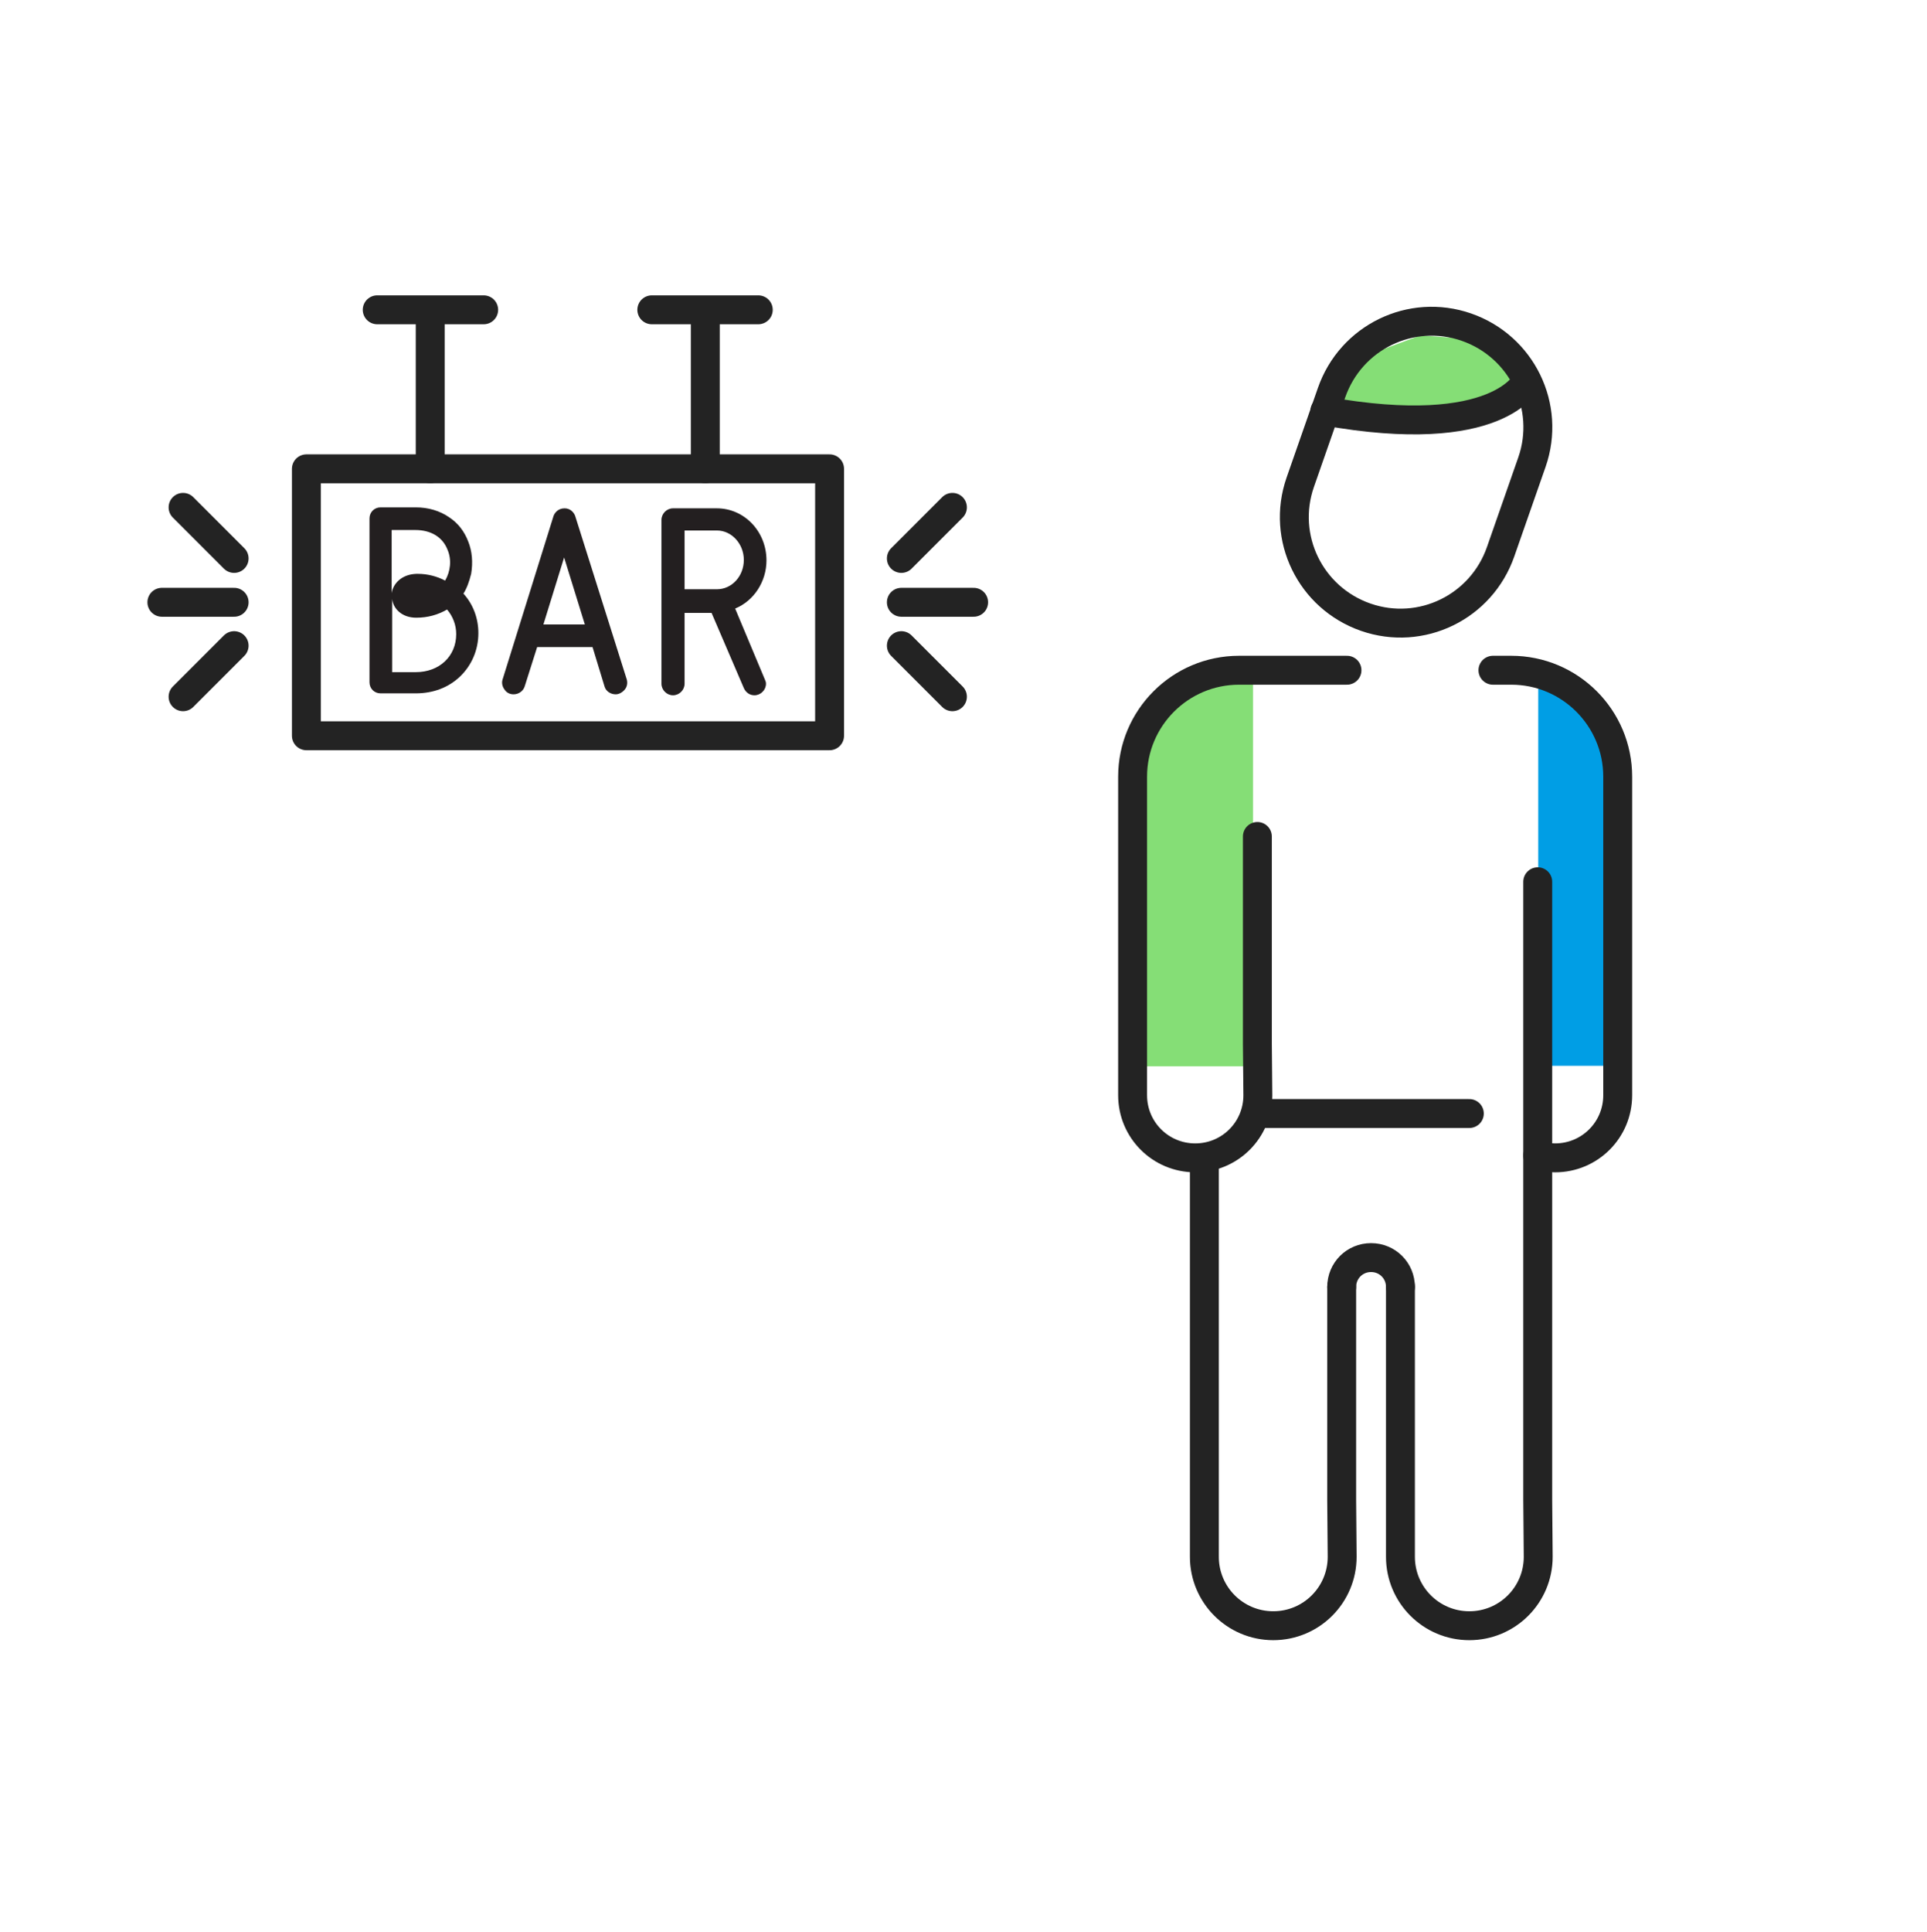 <svg width="400" height="401" viewBox="0 0 400 401" fill="none" xmlns="http://www.w3.org/2000/svg">
<path d="M335.301 160.196L334.801 157.296C333.401 149.796 326.401 142.896 319.301 140.996V221.196H335.701C335.601 221.296 335.801 162.696 335.301 160.196Z" fill="#009EE5"/>
<path d="M260.101 139.898L253.401 140.698C245.701 141.798 237.701 149.198 236.101 157.298L235.601 160.198C235.101 162.798 235.301 221.298 235.301 221.298H260.101V139.898Z" fill="#85DE76"/>
<path d="M294.898 69.598L283.298 73.898L275.898 82.798L276.298 87.598L290.598 89.598L303.998 89.098L310.598 85.798L313.598 81.198L314.598 76.598L305.198 70.398L294.898 69.598Z" fill="#85DE76"/>
<path d="M311.499 114.495C307.499 125.995 294.999 132.095 283.499 128.095C271.999 124.095 265.899 111.595 269.899 100.095L276.399 81.495C280.399 69.995 292.899 63.895 304.399 67.895C315.899 71.895 321.999 84.395 317.999 95.895L311.499 114.495Z" stroke="#232323" stroke-width="6" stroke-miterlimit="10" stroke-linecap="round" stroke-linejoin="round"/>
<path d="M316.9 79.098C316.9 79.098 311.2 91.798 275 85.298" stroke="#232323" stroke-width="6" stroke-miterlimit="10" stroke-linecap="round" stroke-linejoin="round"/>
<path d="M305 231.098H262.5" stroke="#232323" stroke-width="6" stroke-miterlimit="10" stroke-linecap="round" stroke-linejoin="round"/>
<path d="M261.002 173.598V216.598L261.102 227.298C261.102 234.498 255.302 240.298 248.102 240.298C240.902 240.298 235.102 234.498 235.102 227.298V208.298V161.198C235.102 148.998 245.002 139.098 257.202 139.098H262.902C263.202 139.098 272.002 139.098 279.602 139.098" stroke="#232323" stroke-width="6" stroke-miterlimit="10" stroke-linecap="round" stroke-linejoin="round"/>
<path d="M319.198 239.798C320.298 240.098 321.498 240.298 322.798 240.298C329.998 240.298 335.798 234.498 335.798 227.298V208.298V161.198C335.798 148.998 325.898 139.098 313.698 139.098H309.898" stroke="#232323" stroke-width="6" stroke-miterlimit="10" stroke-linecap="round" stroke-linejoin="round"/>
<path d="M278.5 267.095V311.295L278.6 323.095C278.6 330.995 272.2 337.395 264.3 337.395C256.4 337.395 250 330.995 250 323.095V302.095V241.195" stroke="#232323" stroke-width="6" stroke-miterlimit="10" stroke-linecap="round" stroke-linejoin="round"/>
<path d="M319.199 182.996V311.296L319.299 323.096C319.299 330.996 312.899 337.396 304.999 337.396C297.099 337.396 290.699 330.996 290.699 323.096V302.096V266.996" stroke="#232323" stroke-width="6" stroke-miterlimit="10" stroke-linecap="round" stroke-linejoin="round"/>
<path d="M290.7 267.096C290.7 263.696 288 260.996 284.6 260.996C281.2 260.996 278.5 263.696 278.5 267.096" stroke="#232323" stroke-width="6" stroke-miterlimit="10" stroke-linecap="round" stroke-linejoin="round"/>
<path d="M97.799 119.097C98.199 116.697 97.999 114.397 97.199 112.397C96.399 110.297 95.099 108.597 93.299 107.397C91.299 105.997 88.899 105.297 86.299 105.297H78.999C77.699 105.297 76.699 106.297 76.699 107.597V141.597C76.699 142.897 77.699 143.897 78.999 143.897H86.299C89.899 143.897 93.099 142.697 95.499 140.397C97.899 138.097 99.299 134.897 99.299 131.397C99.299 128.297 98.199 125.397 96.199 123.197C96.899 122.097 97.399 120.697 97.799 119.097ZM86.799 119.097H86.399C83.399 119.197 81.599 121.097 81.299 123.097V109.997H86.199C89.499 109.997 91.899 111.497 92.899 114.097C93.799 116.197 93.499 118.597 92.399 120.497C90.699 119.597 88.699 119.097 86.799 119.097ZM86.399 128.197C88.799 128.197 90.899 127.597 92.799 126.497C93.999 127.897 94.699 129.697 94.699 131.597C94.699 136.197 91.199 139.497 86.299 139.497H81.399V124.297C81.599 126.297 83.399 128.197 86.399 128.197Z" fill="#231F20"/>
<path d="M119.399 107.096C119.199 106.496 118.499 105.496 117.199 105.496C115.799 105.496 115.099 106.496 114.899 107.096L104.299 141.096C104.099 141.796 104.299 142.596 104.799 143.196C105.199 143.796 105.899 144.096 106.599 144.096C107.699 144.096 108.599 143.396 108.899 142.496L111.499 134.296H122.999L125.499 142.496C125.799 143.496 126.799 144.096 127.799 144.096C128.499 144.096 129.199 143.696 129.699 143.096C130.199 142.496 130.299 141.696 130.099 140.996L119.399 107.096ZM121.399 129.596H112.799L117.099 115.696L121.399 129.596Z" fill="#231F20"/>
<path d="M152.601 126.296C156.501 124.696 159.101 120.696 159.101 116.296C159.101 110.296 154.501 105.496 148.801 105.496H139.701C138.401 105.496 137.301 106.596 137.301 107.896V141.896C137.301 143.196 138.401 144.296 139.701 144.296C141.001 144.296 142.101 143.196 142.101 141.896V127.196H147.701L154.401 142.796C154.801 143.696 155.601 144.296 156.601 144.296C157.901 144.296 159.001 143.196 159.001 141.896C159.001 141.596 158.901 141.296 158.801 141.096L152.601 126.296ZM154.401 116.196C154.401 119.596 151.901 122.296 148.801 122.296H142.101V110.096H148.801C151.901 110.096 154.401 112.896 154.401 116.196Z" fill="#231F20"/>
<path d="M172.202 97.297H63.602V152.697H172.202V97.297Z" stroke="#232323" stroke-width="6" stroke-miterlimit="10" stroke-linecap="round" stroke-linejoin="round"/>
<path d="M89.301 97.298V66.898" stroke="#232323" stroke-width="6" stroke-miterlimit="10" stroke-linecap="round" stroke-linejoin="round"/>
<path d="M78.301 64.297H100.401" stroke="#232323" stroke-width="6" stroke-miterlimit="10" stroke-linecap="round" stroke-linejoin="round"/>
<path d="M146.402 97.298V66.898" stroke="#232323" stroke-width="6" stroke-miterlimit="10" stroke-linecap="round" stroke-linejoin="round"/>
<path d="M135.301 64.297H157.401" stroke="#232323" stroke-width="6" stroke-miterlimit="10" stroke-linecap="round" stroke-linejoin="round"/>
<path d="M187.102 115.897L197.702 105.297" stroke="#232323" stroke-width="6" stroke-miterlimit="10" stroke-linecap="round" stroke-linejoin="round"/>
<path d="M187.102 133.996L197.702 144.596" stroke="#232323" stroke-width="6" stroke-miterlimit="10" stroke-linecap="round" stroke-linejoin="round"/>
<path d="M187.102 124.996H202.102" stroke="#232323" stroke-width="6" stroke-miterlimit="10" stroke-linecap="round" stroke-linejoin="round"/>
<path d="M48.6 115.897L38 105.297" stroke="#232323" stroke-width="6" stroke-miterlimit="10" stroke-linecap="round" stroke-linejoin="round"/>
<path d="M48.6 133.996L38 144.596" stroke="#232323" stroke-width="6" stroke-miterlimit="10" stroke-linecap="round" stroke-linejoin="round"/>
<path d="M48.602 124.996H33.602" stroke="#232323" stroke-width="6" stroke-miterlimit="10" stroke-linecap="round" stroke-linejoin="round"/>
</svg>
